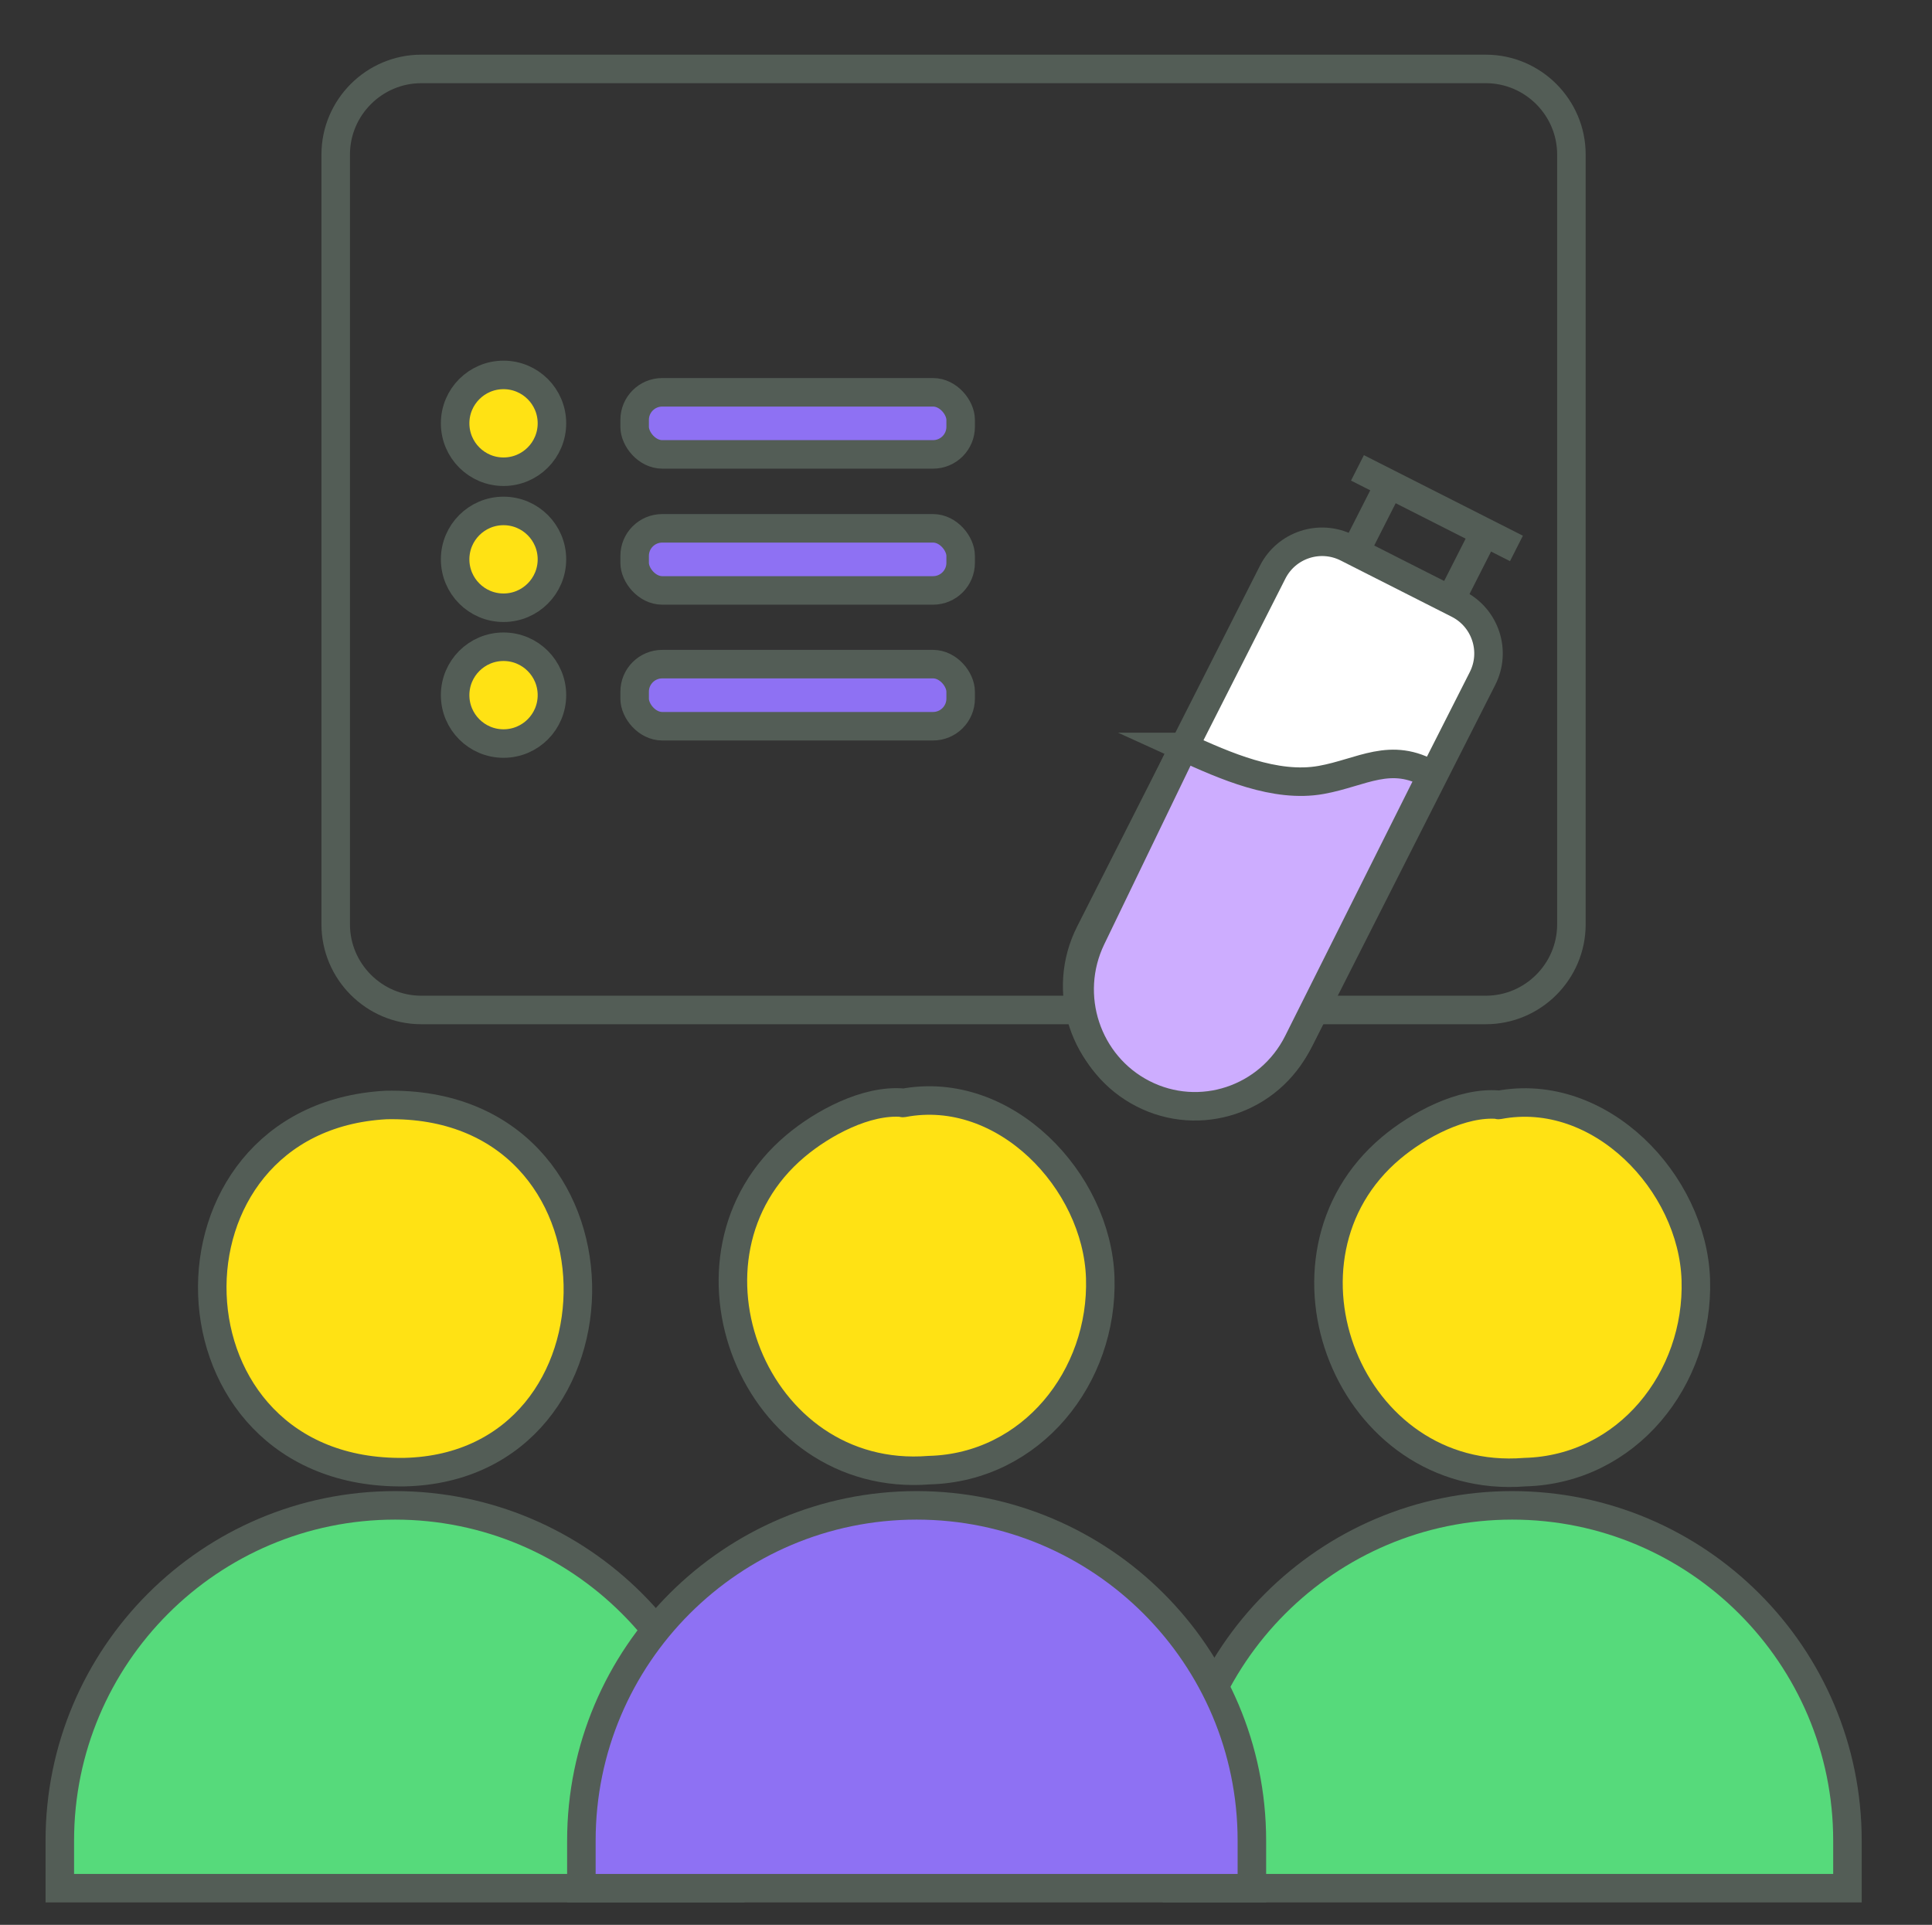 <?xml version="1.0" encoding="UTF-8"?>
<svg id="Layer_1" data-name="Layer 1" xmlns="http://www.w3.org/2000/svg" width="271" height="270" viewBox="0 0 271 270">
  <rect x="0" y="0" width="271" height="270" fill="#333333" stroke="none"/>
  <defs>
    <style>
      .cls-1 {
        stroke-linecap: round;
      }

      .cls-1, .cls-2, .cls-3, .cls-4, .cls-5, .cls-6, .cls-7 {
        stroke: #535d56;
        stroke-width: 4px;
      }

      .cls-1, .cls-5 {
        fill: #8e71f3;
      }

      .cls-1, .cls-7 {
        stroke-linejoin: round;
      }

      .cls-2 {
        fill: #56da7b;
      }

      .cls-2, .cls-3, .cls-4, .cls-5, .cls-6 {
        stroke-miterlimit: 8;
      }

      .cls-3 {
        fill: #cdadff;
      }

      .cls-4 {
        fill: none;
      }

      .cls-6 {
        fill: #fff;
      }

      .cls-7 {
        fill: #ffe214;
      }
    </style>
  </defs>
  <g>
    <path class="cls-2" d="M55.41,211.16h0c25.95,0,47.03,21.07,47.03,47.03v6.67H8.39v-6.67c0-25.95,21.07-47.03,47.03-47.03Z"/>
    <path class="cls-2" d="M212.11,211.16h0c25.95,0,47.03,21.07,47.03,47.03v6.67h-94.05v-6.67c0-25.95,21.07-47.03,47.03-47.03Z"/>
    <path class="cls-7" d="M54.14,155c35.49-.78,35.41,50.72,2.61,51.5-34.97.52-36.05-49.67-2.61-51.5Z"/>
    <path class="cls-7" d="M210.2,155c14.26-2.72,27.22,10.91,27.67,24.5.45,13.89-9.61,26.62-23.98,27-24.69,1.97-37.12-30.05-18.77-45.47,3.8-3.2,9.94-6.52,15.08-6.07v.04Z"/>
    <path class="cls-5" d="M128.57,211.16h0c25.95,0,47.03,21.07,47.03,47.03v6.67h-94.05v-6.67c0-25.95,21.07-47.03,47.03-47.03Z"/>
    <path class="cls-7" d="M126.66,154.72c14.26-2.72,27.22,10.91,27.67,24.5.45,13.89-9.61,26.62-23.98,27-24.69,1.97-37.12-30.05-18.77-45.47,3.8-3.2,9.94-6.52,15.08-6.07v.04Z"/>
  </g>
  <g>
    <path class="cls-4" d="M208.43,141.67H59.09c-6.6,0-12-5.4-12-12V21.67c0-6.6,5.4-12,12-12h149.33c6.6,0,12,5.4,12,12v108c0,6.6-5.4,12-12,12Z"/>
    <g>
      <circle class="cls-7" cx="70.63" cy="59.38" r="6.79"/>
      <rect class="cls-1" x="89.02" y="55.03" width="45.73" height="8.71" rx="3.87" ry="3.87"/>
      <rect class="cls-1" x="89.02" y="74.11" width="45.73" height="8.71" rx="3.87" ry="3.87"/>
      <rect class="cls-1" x="89.02" y="93.16" width="45.73" height="8.71" rx="3.87" ry="3.87"/>
      <circle class="cls-7" cx="70.63" cy="97.51" r="6.79"/>
      <circle class="cls-7" cx="70.63" cy="78.46" r="6.79"/>
    </g>
    <g>
      <path class="cls-6" d="M169.7,76.42h17.46c4.29,0,7.77,3.48,7.77,7.77v56.73c0,9.11-7.39,16.5-16.5,16.5h0c-9.11,0-16.5-7.39-16.5-16.5v-56.73c0-4.29,3.48-7.77,7.77-7.77Z" transform="translate(72.12 -68.03) rotate(26.87)"/>
      <g>
        <line class="cls-6" x1="194.74" y1="68.2" x2="190.06" y2="77.42"/>
        <line class="cls-6" x1="208.12" y1="74.98" x2="203.44" y2="84.2"/>
      </g>
      <line class="cls-6" x1="190.41" y1="65.63" x2="212.71" y2="76.93"/>
      <path class="cls-3" d="M166.04,104.78c5.79,2.64,12.85,5.78,19.29,4.62,5.7-1.02,9.75-4.08,15.49-.68l-18.76,37.48c-4.04,8.07-13.78,11.3-21.75,7.21h0c-7.89-4.05-11.11-13.77-7.22-21.82l12.95-26.81Z"/>
    </g>
  </g>
</svg>